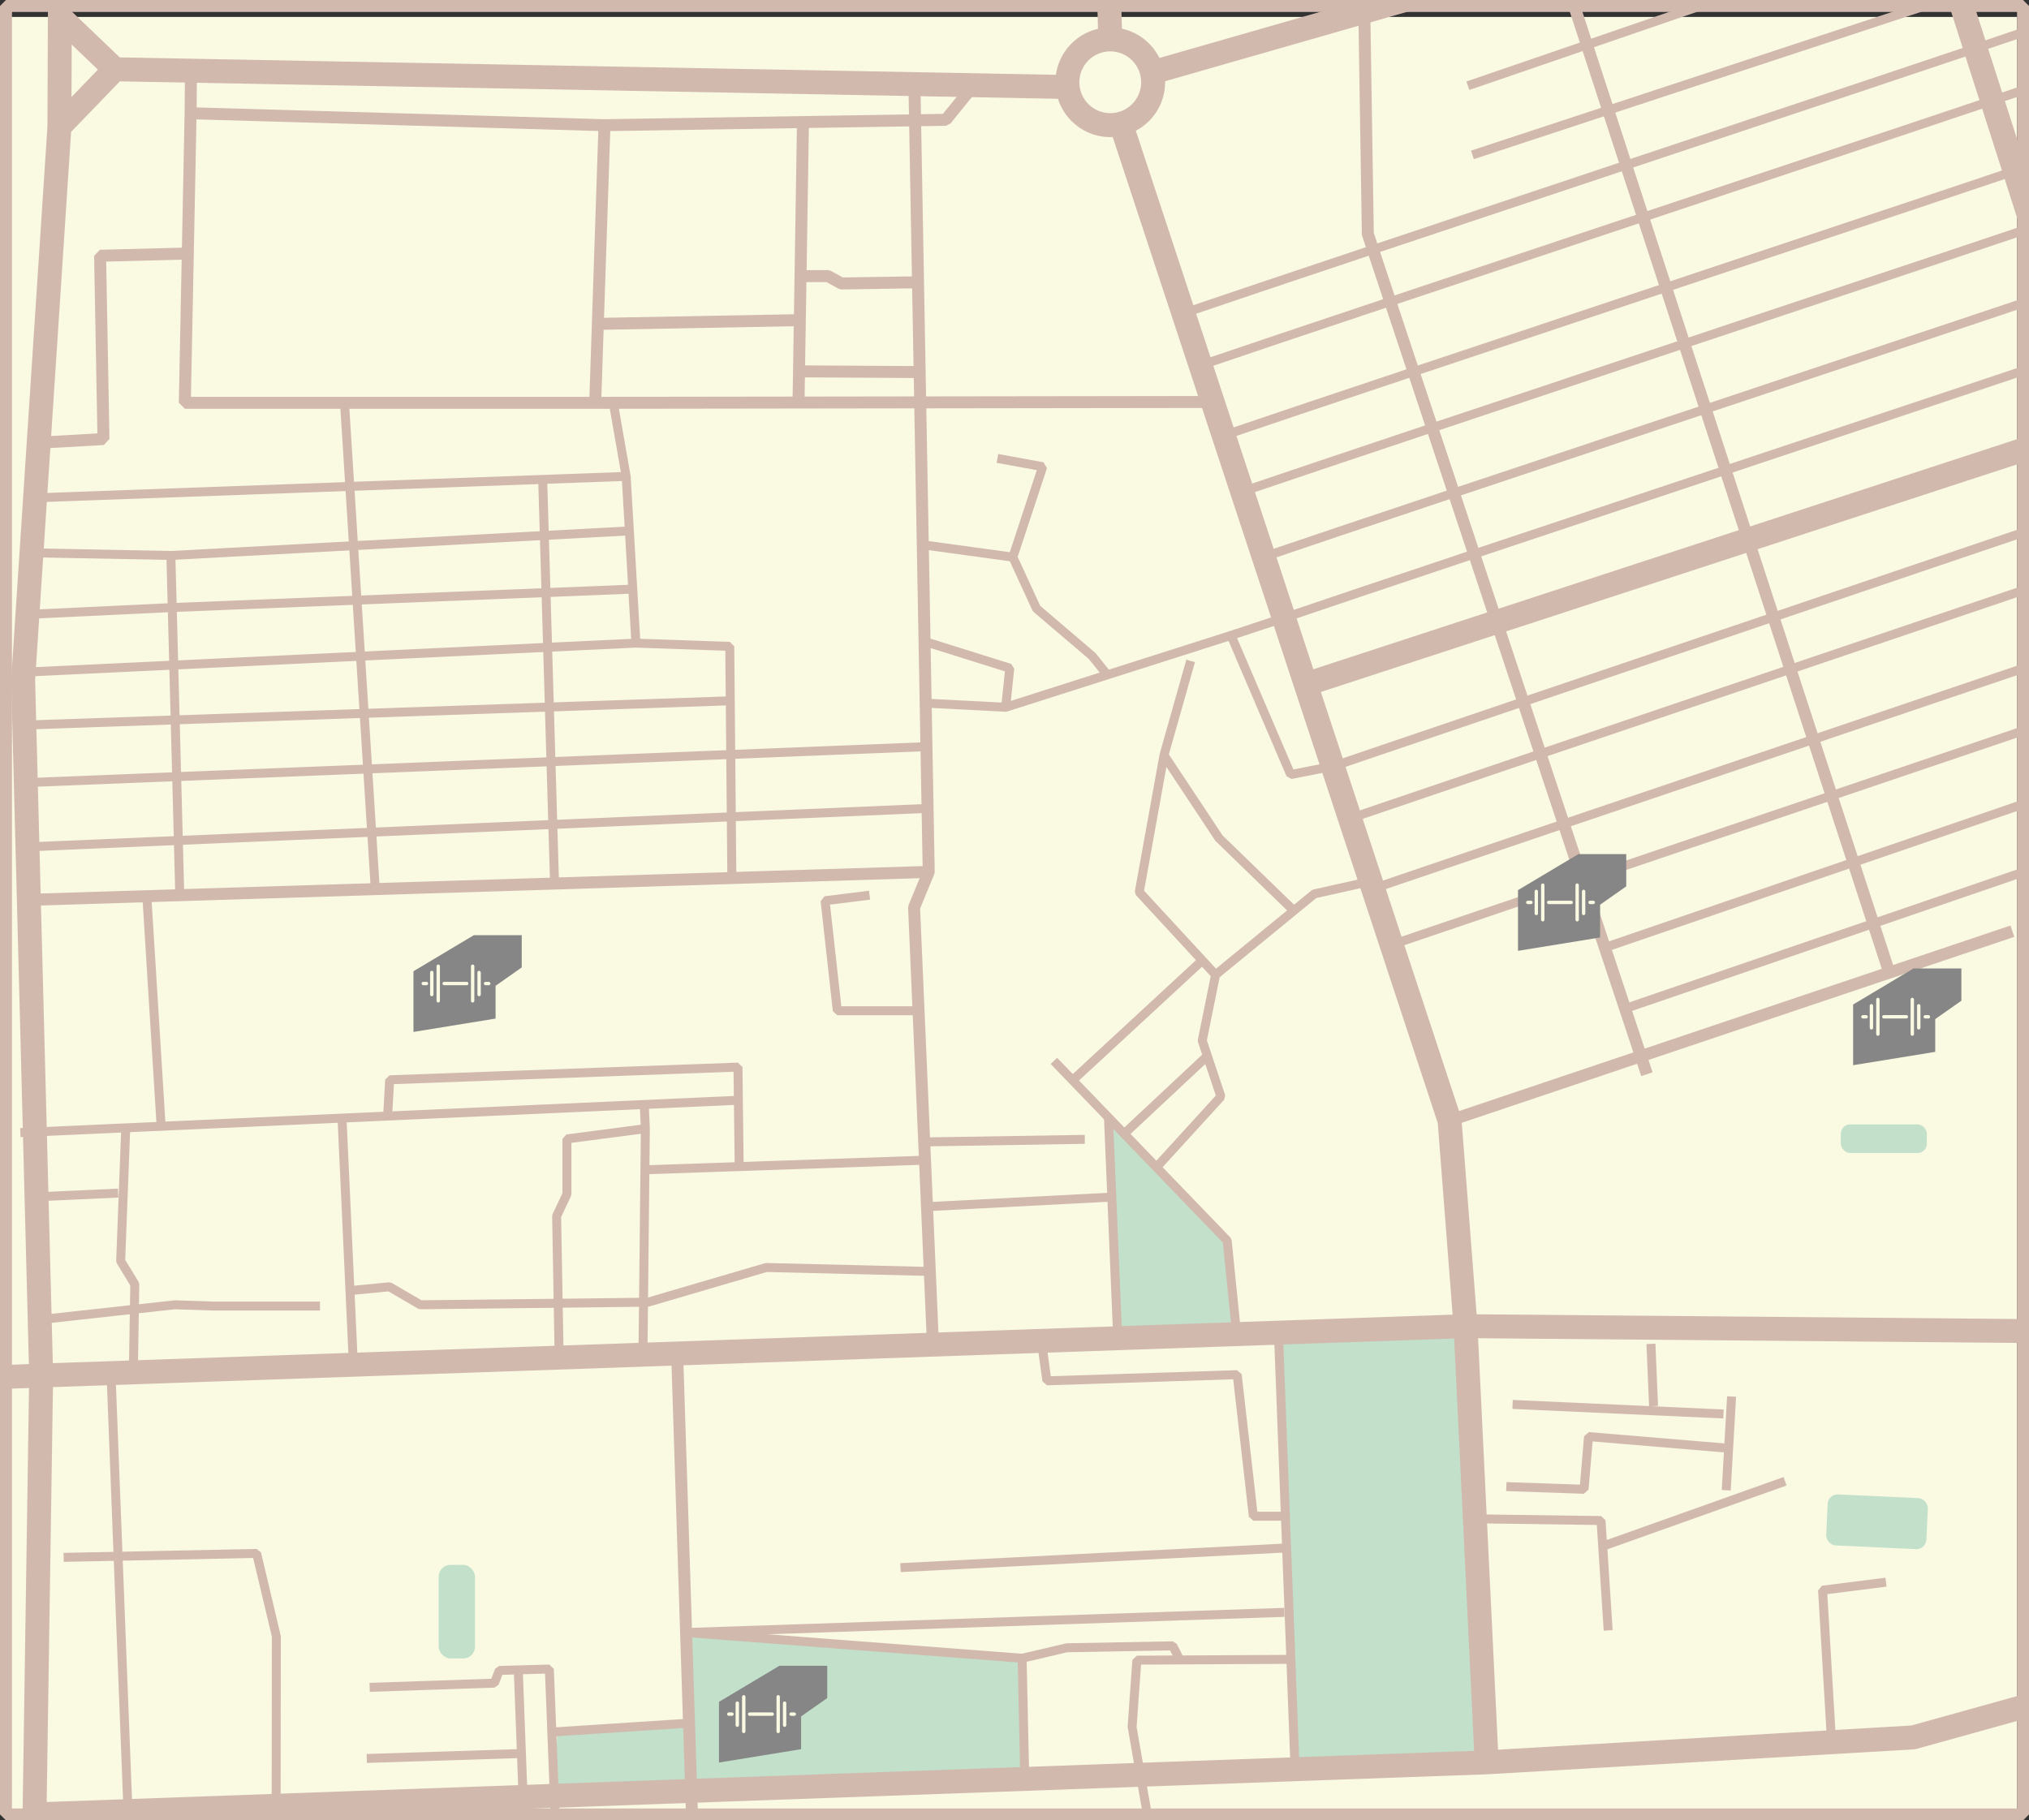 <?xml version="1.0" encoding="UTF-8"?> <svg xmlns="http://www.w3.org/2000/svg" xmlns:xlink="http://www.w3.org/1999/xlink" id="_Слой_1" viewBox="0 0 741.71 665.61"><rect x="0" y="0" width="741.71" height="665.61" fill="#333333" stroke="none"/> <defs> <style>.cls-1{fill:none;}.cls-2{clip-path:url(#clippath);}.cls-3{fill:#faf9e2;}.cls-4{fill:#c2e0ca;}.cls-5{fill:#d2b9ae;}.cls-6{fill:#868686;}.cls-7{clip-path:url(#clippath-1);}</style> <clipPath id="clippath"> <rect class="cls-1" x="2.19" y="2.19" width="737.34" height="661.24"></rect> </clipPath> <clipPath id="clippath-1"> <rect class="cls-1" x="2.19" y="694.36" width="737.34" height="661.24"></rect> </clipPath> </defs> <rect class="cls-3" x="0" y="6.19" width="737.34" height="656.86"></rect> <g class="cls-2"> <g> <rect class="cls-4" x="160.36" y="572.18" width="13.27" height="34.21" rx="4.3" ry="4.3"></rect> <path class="cls-4" d="M542.07,644.43c-2.11-53.18-4.23-106.36-6.34-159.54-22.85,1.22-45.69,2.44-68.54,3.65,2.08,52.78,4.17,105.56,6.25,158.34,22.88-.82,45.75-1.64,68.63-2.46Z"></path> <path class="cls-4" d="M405.63,410.06c1.24,25.78,2.48,51.56,3.73,77.34,14.18-.41,28.37-.83,42.55-1.24-1.14-11.18-2.28-22.36-3.42-33.54-14.29-14.18-28.58-28.37-42.86-42.55Z"></path> <path class="cls-4" d="M203.68,633.68c-.32,7.64-.65,15.28-.97,22.93,57.3-2.06,114.6-4.11,171.9-6.17-.32-14.7-.65-29.41-.97-44.11-40.95-3.14-81.91-6.28-122.86-9.42,.04,11.06,.08,22.12,.12,33.19-15.74,1.19-31.47,2.39-47.21,3.58Z"></path> <rect class="cls-4" x="667.85" y="547.05" width="36.66" height="18.67" rx="3.62" ry="3.62" transform="translate(26.33 -30.98) rotate(2.64)"></rect> <rect class="cls-4" x="672.93" y="411.12" width="31.43" height="10.47" rx="3.39" ry="3.39"></rect> </g> <g> <polygon class="cls-5" points="15.2 507.32 10.67 503.06 4.09 248.71 4.1 248.31 17.36 46.05 18.58 43.29 38.84 22.3 42.07 20.96 390.36 27.43 390.2 36.18 43.82 29.75 25.99 48.22 12.84 248.68 19.31 498.42 531.01 480.68 525.58 410.63 405.77 47.12 414.08 44.38 534.06 408.39 534.27 409.42 540.09 484.56 535.88 489.27 15.2 507.32"></polygon> <polygon class="cls-5" points="38.96 28.5 18.86 9.27 17.51 6.1 17.51 -16.12 26.26 -16.12 26.26 4.23 45.02 22.17 38.96 28.5"></polygon> <path class="cls-5" d="M405.86,50.13c-11.06,0-20.05-9-20.05-20.05s8.99-20.05,20.05-20.05,20.05,9,20.05,20.05-8.99,20.05-20.05,20.05Zm0-31.35c-6.23,0-11.3,5.07-11.3,11.3s5.07,11.3,11.3,11.3,11.3-5.07,11.3-11.3-5.07-11.3-11.3-11.3Z"></path> <rect class="cls-5" x="417.71" y="-2.19" width="176.56" height="8.75" transform="translate(19 139.55) rotate(-16)"></rect> <rect class="cls-5" x="401.05" y="-17.95" width="8.75" height="32.35" transform="translate(.19 10.92) rotate(-1.54)"></rect> <rect class="cls-5" x="648.94" y="368.33" width="8.75" height="235.19" transform="translate(161.71 1134.97) rotate(-89.5)"></rect> <polygon class="cls-5" points="478.68 254.38 475.96 246.06 760.8 152.9 703.25 -26.95 711.59 -29.62 770.47 154.38 767.66 159.87 478.68 254.38"></polygon> <rect class="cls-5" x="-30.68" y="499.46" width="45.75" height="8.75" transform="translate(-19.62 .08) rotate(-2.23)"></rect> <rect class="cls-5" x="1.69" y="21.84" width="40.23" height="8.75" transform="translate(-4.5 47.93) rotate(-89.78)"></rect> <polygon class="cls-5" points="338.86 491.74 331.96 331.89 332.12 330.96 337.3 318.4 332.08 30.8 336.46 30.72 341.69 318.78 341.52 319.65 336.35 332.18 343.24 491.55 338.86 491.74"></polygon> <path class="cls-5" d="M217.59,149.47H67.56l-2.19-2.23,2.11-105.88,2.25-2.14,151.3,4.38,2.12,2.26-3.38,101.5-2.19,2.12Zm-147.8-4.38H215.47l3.24-97.19-146.89-4.25-2.02,101.44Z"></path> <rect class="cls-5" x="217.59" y="144.94" width="225.71" height="4.38" transform="translate(-.2 .46) rotate(-.08)"></rect> <rect class="cls-5" x="10.47" y="321.73" width="329.11" height="4.38" transform="translate(-9.96 5.58) rotate(-1.78)"></rect> <polygon class="cls-5" points="12.78 667.8 8.25 663.36 10.67 502.88 19.42 503.02 17.07 658.89 538.87 640.17 531.36 485.1 540.1 484.68 547.83 644.17 543.61 648.75 12.78 667.8"></polygon> <polygon class="cls-5" points="543.71 648.75 543.2 640.01 698.69 630.91 791.17 605.18 793.52 613.61 700.59 639.47 699.67 639.63 543.71 648.75"></polygon> <rect class="cls-5" x="1.51" y="669.64" width="21.21" height="8.75" transform="translate(-661.7 653.38) rotate(-87.22)"></rect> <polygon class="cls-5" points="16.15 163.95 15.91 159.58 35.6 158.47 34.4 93.56 36.53 91.33 68.6 90.5 68.71 94.88 38.82 95.65 40.01 160.49 37.95 162.72 16.15 163.95"></polygon> <rect class="cls-5" x="218.54" y="115.58" width="72.48" height="4.38" transform="translate(-2.15 4.76) rotate(-1.07)"></rect> <polygon class="cls-5" points="221 47.96 220.93 43.59 344.68 41.63 354.26 29.79 357.66 32.54 347.44 45.18 345.77 45.99 221 47.96"></polygon> <rect class="cls-5" x="241.42" y="93.72" width="102.56" height="4.38" transform="translate(192.17 387.05) rotate(-89.09)"></rect> <rect class="cls-5" x="311.94" y="113.85" width="4.38" height="44.11" transform="translate(176.37 449.23) rotate(-89.66)"></rect> <polygon class="cls-5" points="307.58 105.84 306.48 105.56 302.12 103.14 292.63 103.15 292.62 98.77 302.68 98.76 303.75 99.04 308.1 101.45 335.55 101.02 335.62 105.4 307.58 105.84"></polygon> <rect class="cls-5" x="524.24" y="372.95" width="217.05" height="4.38" transform="translate(-86.6 221.38) rotate(-18.6)"></rect> <rect class="cls-5" x="627.91" y="-25.65" width="4.38" height="390.92" transform="translate(-21.61 203.6) rotate(-18.05)"></rect> <rect class="cls-5" x="248.17" y="494.84" width="4.38" height="178.19" transform="translate(-18.59 8.32) rotate(-1.84)"></rect> <polygon class="cls-5" points="599.96 393.47 497.94 86.26 497.83 85.61 496.55 4.3 500.92 4.23 502.2 85.2 604.11 392.09 599.96 393.47"></polygon> <rect class="cls-5" x="61.97" y="31.44" width="15.55" height="4.38" transform="translate(35.49 103.06) rotate(-89.49)"></rect> </g> <g> <g> <rect class="cls-5" x="12.76" y="176.47" width="216.22" height="3.28" transform="translate(-6.38 4.5) rotate(-2.08)"></rect> <polygon class="cls-5" points="230.82 235.24 227.27 174.39 222.38 146.46 225.62 145.9 230.54 174.11 234.1 235.05 230.82 235.24"></polygon> <polygon class="cls-5" points="62.57 204.74 61.97 204.73 11.48 203.77 11.54 200.49 62.51 201.46 229.98 192.47 230.16 195.75 62.57 204.74"></polygon> <rect class="cls-5" x="198.9" y="175.28" width="3.28" height="147.81" transform="translate(-7.21 5.98) rotate(-1.68)"></rect> <rect class="cls-5" x="129.9" y="147.1" width="3.28" height="178.17" transform="translate(-14.63 8.77) rotate(-3.62)"></rect> <polygon class="cls-5" points="8.38 226.37 8.22 223.09 63.66 220.47 231.24 213.76 231.37 217.04 63.8 223.75 8.38 226.37"></polygon> <polygon class="cls-5" points="265.87 319.14 265.14 237.93 232.4 236.79 8.73 247.42 8.57 244.14 232.38 233.51 266.82 234.7 268.41 236.33 269.16 319.11 265.87 319.14"></polygon> <rect class="cls-5" x="7.1" y="259.05" width="259.92" height="3.28" transform="translate(-8.9 4.88) rotate(-1.97)"></rect> <rect class="cls-5" x="7.31" y="277.98" width="331.49" height="3.28" transform="translate(-11.03 7.14) rotate(-2.29)"></rect> <rect class="cls-5" x="9.89" y="300.99" width="329.33" height="3.28" transform="translate(-12.76 7.73) rotate(-2.45)"></rect> <rect class="cls-5" x="62.47" y="203.08" width="3.28" height="124.25" transform="translate(-6.94 1.77) rotate(-1.5)"></rect> <rect class="cls-5" x="7.31" y="406.57" width="262.12" height="3.28" transform="translate(-18.24 6.65) rotate(-2.58)"></rect> <polygon class="cls-5" points="153.66 478.72 152.82 478.5 141.99 472.18 127.94 473.54 127.63 470.27 142.2 468.86 143.19 469.08 154.08 475.43 236.61 474.5 279.64 461.87 280.15 461.8 339.93 463.25 339.85 466.53 280.32 465.09 237.32 477.71 236.87 477.78 153.66 478.72"></polygon> <rect class="cls-5" x="125.44" y="408.76" width="3.28" height="90.28" transform="translate(-20.75 6.33) rotate(-2.64)"></rect> <polygon class="cls-5" points="12.79 484.35 12.43 481.09 63.91 475.44 78.01 475.91 116.97 475.91 116.97 479.19 77.95 479.19 63.91 478.72 12.79 484.35"></polygon> <polygon class="cls-5" points="50.45 497.79 47.17 497.74 47.63 470.01 42.71 461.95 42.47 461.03 44.33 412.29 47.61 412.42 45.77 460.66 50.68 468.7 50.92 469.58 50.45 497.79"></polygon> <rect class="cls-5" x="13.34" y="435.28" width="29.84" height="3.28" transform="translate(-19.85 1.74) rotate(-2.61)"></rect> <polygon class="cls-5" points="202.76 496.41 201.84 444.67 201.99 443.94 205.6 436.28 205.6 416.43 207.02 414.81 235.7 411.04 236.13 414.3 208.88 417.87 208.88 436.65 208.72 437.35 205.12 444.99 206.04 496.35 202.76 496.41"></polygon> <polygon class="cls-5" points="236.68 495.34 233.4 495.3 234.27 412.65 233.86 403.92 237.14 403.77 237.55 412.59 236.68 495.34"></polygon> <rect class="cls-5" x="235.72" y="424.3" width="102.44" height="3.28" transform="translate(-14.5 10.14) rotate(-1.97)"></rect> <polygon class="cls-5" points="268.57 426.54 268.15 391.87 144 396.4 143.34 408.15 140.06 407.96 140.81 394.72 142.39 393.17 269.71 388.53 271.41 390.15 271.85 426.5 268.57 426.54"></polygon> <rect class="cls-5" x="54.65" y="327.6" width="3.28" height="84.26" transform="translate(-22.85 4.21) rotate(-3.56)"></rect> <polygon class="cls-5" points="334.53 371.21 306.08 371.21 304.45 369.75 299.98 329.52 301.41 327.71 317.66 325.68 318.07 328.94 303.42 330.77 307.55 367.93 334.53 367.93 334.53 371.21"></polygon> <polygon class="cls-5" points="450.42 487.96 447.02 454.35 384.08 389.04 386.44 386.77 449.78 452.48 450.23 453.45 453.69 487.63 450.42 487.96"></polygon> <rect class="cls-5" x="338.83" y="437.83" width="68.19" height="3.28" transform="translate(-22.31 19.95) rotate(-2.98)"></rect> <rect class="cls-5" x="405.25" y="408.55" width="3.28" height="80.79" transform="translate(-18.44 17.43) rotate(-2.4)"></rect> <rect class="cls-5" x="336.41" y="415.42" width="60.16" height="3.28" transform="translate(-6.66 5.95) rotate(-.92)"></rect> <rect class="cls-5" x="383.54" y="371.48" width="64.51" height="3.28" transform="translate(-142.8 381.53) rotate(-42.77)"></rect> <polygon class="cls-5" points="423.96 427.9 421.53 425.69 444.45 400.57 437.92 381 437.87 380.16 442.75 356.1 443.32 355.16 479.41 325.57 480.09 325.24 500.7 320.64 501.42 323.84 481.19 328.35 445.85 357.32 441.18 380.38 447.87 400.45 447.52 402.08 423.96 427.9"></polygon> <rect class="cls-5" x="405.24" y="398.47" width="42.22" height="3.28" transform="translate(-158.34 399.3) rotate(-43.1)"></rect> <polygon class="cls-5" points="471.5 333.87 444.29 307.45 424.13 277.02 423.92 275.67 433.67 241.2 436.83 242.1 427.28 275.84 446.93 305.48 473.79 331.51 471.5 333.87"></polygon> <polygon class="cls-5" points="443.15 357.54 415.25 327.3 414.84 325.9 423.89 275.82 427.11 276.41 418.22 325.67 445.56 355.31 443.15 357.54"></polygon> <path class="cls-5" d="M463.95,204.69l-1.06-3.11c25.6-8.75,92.13-30.93,156.47-52.38,64.49-21.5,131.17-43.73,156.8-52.49l1.06,3.11c-25.64,8.76-92.33,31-156.82,52.5-64.34,21.45-130.86,43.63-156.45,52.37Z"></path> <path class="cls-5" d="M471.29,227.02l-1.06-3.11c25.62-8.75,92.21-30.95,156.62-52.43,64.42-21.48,131.04-43.69,156.65-52.44l1.06,3.11c-25.62,8.75-92.25,30.97-156.68,52.45-64.4,21.47-130.99,43.67-156.6,52.42Z"></path> <path class="cls-5" d="M456.94,180.54l-1.06-3.11c25.64-8.76,92.32-30.99,156.8-52.49,64.35-21.45,130.89-43.64,156.48-52.38l1.06,3.11c-25.6,8.75-92.15,30.93-156.5,52.39-64.47,21.5-131.14,43.72-156.77,52.48Z"></path> <path class="cls-5" d="M442.59,134.06l-1.06-3.11c25.62-8.75,92.21-30.95,156.62-52.43,64.42-21.48,131.04-43.69,156.65-52.44l1.06,3.11c-25.62,8.75-92.25,30.97-156.68,52.45-64.4,21.47-130.99,43.67-156.6,52.42Z"></path> <path class="cls-5" d="M449.27,160.31l-1.06-3.11c25.62-8.75,92.21-30.95,156.62-52.43,64.42-21.48,131.04-43.69,156.65-52.44l1.06,3.11c-25.62,8.75-92.25,30.97-156.68,52.45-64.4,21.47-130.99,43.67-156.6,52.42Z"></path> <path class="cls-5" d="M434.29,115.71l-1.06-3.11c25.62-8.75,92.23-30.96,156.65-52.44,64.41-21.47,131.02-43.68,156.63-52.43l1.06,3.11c-25.62,8.75-92.23,30.96-156.65,52.44-64.41,21.47-131.02,43.68-156.63,52.43Z"></path> <path class="cls-5" d="M586.36,348.3l-1.06-3.11c25.64-8.76,74.01-25.35,122.37-41.95,48.28-16.56,96.53-33.12,122.13-41.86l1.06,3.11c-25.59,8.74-73.85,25.3-122.12,41.86-48.36,16.59-96.73,33.19-122.37,41.95Z"></path> <path class="cls-5" d="M593.7,370.63l-1.06-3.11c25.59-8.74,73.85-25.3,122.12-41.86,48.36-16.59,96.73-33.19,122.37-41.95l1.06,3.11c-25.64,8.76-74.01,25.35-122.37,41.95-48.28,16.56-96.53,33.12-122.13,41.86Z"></path> <path class="cls-5" d="M510.88,346.45l-1.06-3.11c25.56-8.73,91.88-31.18,156.02-52.9,64.54-21.85,131.27-44.44,156.95-53.21l1.06,3.11c-25.68,8.77-92.42,31.36-156.95,53.21-64.14,21.71-130.45,44.16-156.01,52.89Z"></path> <path class="cls-5" d="M496.53,299.97l-1.06-3.11c25.56-8.73,91.88-31.18,156.02-52.9,64.54-21.85,131.27-44.44,156.94-53.21l1.06,3.11c-25.68,8.77-92.41,31.36-156.95,53.21-64.14,21.71-130.46,44.16-156.01,52.89Z"></path> <path class="cls-5" d="M503.22,326.22l-1.06-3.11c25.63-8.75,92.19-31.29,156.56-53.08,64.3-21.77,130.79-44.28,156.4-53.03l1.06,3.11c-25.61,8.75-92.1,31.26-156.4,53.03-64.37,21.79-130.93,44.33-156.56,53.08Z"></path> <path class="cls-5" d="M488.23,281.62l-1.06-3.11c25.62-8.75,92.15-31.27,156.48-53.06,64.34-21.78,130.86-44.3,156.48-53.05l1.06,3.11c-25.62,8.75-92.15,31.27-156.48,53.06-64.34,21.78-130.86,44.3-156.48,53.05Z"></path> <rect class="cls-5" x="468.71" y="487.21" width="3.28" height="157.11" transform="translate(-21.21 18.33) rotate(-2.18)"></rect> <rect class="cls-5" x="329.12" y="567.92" width="141.51" height="3.28" transform="translate(-28.52 21.13) rotate(-2.92)"></rect> <polygon class="cls-5" points="469.79 556.03 458.16 556.03 456.53 554.58 450.8 504.32 382.76 506.53 381.08 505.11 379.06 490.49 382.32 490.05 384.13 503.2 452.2 500.99 453.89 502.45 459.63 552.75 469.79 552.75 469.79 556.03"></polygon> <polygon class="cls-5" points="102.59 660.26 99.31 660.25 99.38 598.42 92.53 569.66 23.3 571.07 23.23 567.79 93.78 566.35 95.41 567.61 102.66 598.23 102.59 660.26"></polygon> <rect class="cls-5" x="42.26" y="502" width="3.28" height="173.98" transform="translate(-22.74 2.14) rotate(-2.22)"></rect> <path class="cls-5" d="M201.75,675.98l-2.51-64.04-9.69,.27c-.07,0-3.95,.11-5.89,.17l-1.41,3.62-1.47,1.05-45.6,1.55-.11-3.28,44.52-1.51,1.41-3.63,1.44-1.04c.06,0,6.96-.2,7.02-.2l11.31-.32,1.69,1.58,2.58,65.67-3.28,.13Z"></path> <rect class="cls-5" x="134.08" y="640.42" width="55.93" height="3.28" transform="translate(-20.56 5.54) rotate(-1.84)"></rect> <rect class="cls-5" x="188.74" y="610.55" width="3.28" height="46.48" transform="translate(-23.69 7.61) rotate(-2.15)"></rect> <rect class="cls-5" x="201.67" y="630.05" width="49.27" height="3.28" transform="translate(-40.45 15.99) rotate(-3.71)"></rect> <polygon class="cls-5" points="372.97 650.47 372.03 607.85 250.65 598.55 250.72 595.27 469.45 587.9 469.56 591.18 280.57 597.55 373.76 604.69 375.28 606.29 376.25 650.4 372.97 650.47"></polygon> <polygon class="cls-5" points="418.93 670.25 412.21 631.38 413.95 606.9 415.58 605.38 470.95 605.09 470.97 608.37 417.12 608.65 415.49 631.42 422.16 669.68 418.93 670.25"></polygon> <polygon class="cls-5" points="374.01 607.92 373.26 604.73 389.86 600.85 428.68 600.13 430.17 601.04 432.68 606.06 429.75 607.53 427.7 603.44 390.1 604.13 374.01 607.92"></polygon> <polygon class="cls-5" points="667.88 636.72 664.61 581.53 666.04 579.81 689.23 576.87 689.64 580.13 667.98 582.87 671.16 636.53 667.88 636.72"></polygon> <polygon class="cls-5" points="586.24 596.24 583.72 557.59 539.12 556.97 539.17 553.69 585.29 554.33 586.9 555.86 589.51 596.03 586.24 596.24"></polygon> <rect class="cls-5" x="583.53" y="551.88" width="71.06" height="3.28" transform="translate(-149.81 239.75) rotate(-19.6)"></rect> <rect class="cls-5" x="589.84" y="476.67" width="3.28" height="77.17" transform="translate(50.02 1082.85) rotate(-87.41)"></rect> <rect class="cls-5" x="602.39" y="491.3" width="3.28" height="22.77" transform="translate(-20.73 26.01) rotate(-2.42)"></rect> <rect class="cls-5" x="614.79" y="526.08" width="34.34" height="3.28" transform="translate(69.1 1128.59) rotate(-86.73)"></rect> <polygon class="cls-5" points="579 546.18 550.59 545.2 550.71 541.92 577.56 542.84 579.06 525.13 580.83 523.63 631.99 527.91 631.72 531.18 582.19 527.04 580.69 544.68 579 546.18"></polygon> <polygon class="cls-5" points="472.14 284.82 470.31 283.86 448.5 232.97 449.49 230.77 470.24 223.9 471.27 227.02 452.22 233.32 472.8 281.34 487.38 278.46 488.02 281.68 472.14 284.82"></polygon> <rect class="cls-5" x="533.49" y="11.19" width="113.95" height="3.28" transform="translate(27.81 192.37) rotate(-18.94)"></rect> <rect class="cls-5" x="533.32" y="24.17" width="197.28" height="3.28" transform="translate(23.63 198.96) rotate(-18.23)"></rect> </g> <polygon class="cls-5" points="367.54 260.24 338.29 258.73 338.46 255.46 367.41 256.95 449.51 230.76 450.51 233.89 368.12 260.17 367.54 260.24"></polygon> <polygon class="cls-5" points="403.5 247.78 398.02 240.95 377.84 223.76 377.41 223.2 369.14 205.22 337.1 200.83 337.55 197.58 370.48 202.09 371.75 203.03 380.24 221.5 400.48 238.78 406.06 245.72 403.5 247.78"></polygon> <polygon class="cls-5" points="371.81 204.23 368.7 203.2 379.01 171.91 364.32 169.24 364.91 166.01 381.45 169.02 382.72 171.15 371.81 204.23"></polygon> <polygon class="cls-5" points="369.26 258.77 365.99 258.43 367.35 245.48 337.48 236.11 338.46 232.98 369.62 242.75 370.76 244.49 369.26 258.77"></polygon> </g> </g> <path class="cls-6" d="M173.25,341.92c-7.37,4.4-14.73,8.8-22.1,13.2v22.19c10-1.63,20.01-3.26,30.01-4.88v-11.98c3.19-2.24,6.37-4.48,9.56-6.72v-11.8h-17.47Z"></path> <g> <path class="cls-3" d="M155.9,360.24h-1.17c-.34,0-.62-.28-.62-.62s.28-.62,.62-.62h1.17c.34,0,.62,.28,.62,.62s-.28,.62-.62,.62Z"></path> <path class="cls-3" d="M178.67,360.24h-1.17c-.34,0-.62-.28-.62-.62s.28-.62,.62-.62h1.17c.34,0,.62,.28,.62,.62s-.28,.62-.62,.62Z"></path> <path class="cls-3" d="M170.61,360.24h-8.24c-.34,0-.62-.28-.62-.62s.28-.62,.62-.62h8.24c.34,0,.62,.28,.62,.62s-.28,.62-.62,.62Z"></path> <path class="cls-3" d="M157.84,364.27c-.34,0-.62-.28-.62-.62v-8.07c0-.34,.28-.62,.62-.62s.62,.28,.62,.62v8.07c0,.34-.28,.62-.62,.62Z"></path> <path class="cls-3" d="M160.2,366.57c-.34,0-.62-.28-.62-.62v-12.67c0-.34,.28-.62,.62-.62s.62,.28,.62,.62v12.67c0,.34-.28,.62-.62,.62Z"></path> <path class="cls-3" d="M175.14,364.27c-.34,0-.62-.28-.62-.62v-8.07c0-.34,.28-.62,.62-.62s.62,.28,.62,.62v8.07c0,.34-.28,.62-.62,.62Z"></path> <path class="cls-3" d="M172.78,366.57c-.34,0-.62-.28-.62-.62v-12.67c0-.34,.28-.62,.62-.62s.62,.28,.62,.62v12.67c0,.34-.28,.62-.62,.62Z"></path> </g> <path class="cls-6" d="M699.52,354.09c-7.37,4.4-14.73,8.8-22.1,13.2v22.19c10-1.63,20.01-3.26,30.01-4.88v-11.98c3.19-2.24,6.37-4.48,9.56-6.72v-11.8h-17.47Z"></path> <g> <path class="cls-3" d="M682.17,372.4h-1.17c-.34,0-.62-.28-.62-.62s.28-.62,.62-.62h1.17c.34,0,.62,.28,.62,.62s-.28,.62-.62,.62Z"></path> <path class="cls-3" d="M704.94,372.4h-1.17c-.34,0-.62-.28-.62-.62s.28-.62,.62-.62h1.17c.34,0,.62,.28,.62,.62s-.28,.62-.62,.62Z"></path> <path class="cls-3" d="M696.88,372.4h-8.24c-.34,0-.62-.28-.62-.62s.28-.62,.62-.62h8.24c.34,0,.62,.28,.62,.62s-.28,.62-.62,.62Z"></path> <path class="cls-3" d="M684.11,376.44c-.34,0-.62-.28-.62-.62v-8.07c0-.34,.28-.62,.62-.62s.62,.28,.62,.62v8.07c0,.34-.28,.62-.62,.62Z"></path> <path class="cls-3" d="M686.47,378.73c-.34,0-.62-.28-.62-.62v-12.67c0-.34,.28-.62,.62-.62s.62,.28,.62,.62v12.67c0,.34-.28,.62-.62,.62Z"></path> <path class="cls-3" d="M701.41,376.44c-.34,0-.62-.28-.62-.62v-8.07c0-.34,.28-.62,.62-.62s.62,.28,.62,.62v8.07c0,.34-.28,.62-.62,.62Z"></path> <path class="cls-3" d="M699.05,378.73c-.34,0-.62-.28-.62-.62v-12.67c0-.34,.28-.62,.62-.62s.62,.28,.62,.62v12.67c0,.34-.28,.62-.62,.62Z"></path> </g> <path class="cls-6" d="M284.93,609.06c-7.37,4.4-14.73,8.8-22.1,13.2v22.19c10-1.63,20.01-3.26,30.01-4.88v-11.98c3.19-2.24,6.37-4.48,9.56-6.72v-11.8h-17.47Z"></path> <g> <path class="cls-3" d="M267.58,627.37h-1.17c-.34,0-.62-.28-.62-.62s.28-.62,.62-.62h1.17c.34,0,.62,.28,.62,.62s-.28,.62-.62,.62Z"></path> <path class="cls-3" d="M290.35,627.37h-1.17c-.34,0-.62-.28-.62-.62s.28-.62,.62-.62h1.17c.34,0,.62,.28,.62,.62s-.28,.62-.62,.62Z"></path> <path class="cls-3" d="M282.29,627.37h-8.24c-.34,0-.62-.28-.62-.62s.28-.62,.62-.62h8.24c.34,0,.62,.28,.62,.62s-.28,.62-.62,.62Z"></path> <path class="cls-3" d="M269.52,631.41c-.34,0-.62-.28-.62-.62v-8.07c0-.34,.28-.62,.62-.62s.62,.28,.62,.62v8.07c0,.34-.28,.62-.62,.62Z"></path> <path class="cls-3" d="M271.88,633.7c-.34,0-.62-.28-.62-.62v-12.67c0-.34,.28-.62,.62-.62s.62,.28,.62,.62v12.67c0,.34-.28,.62-.62,.62Z"></path> <path class="cls-3" d="M286.82,631.41c-.34,0-.62-.28-.62-.62v-8.07c0-.34,.28-.62,.62-.62s.62,.28,.62,.62v8.07c0,.34-.28,.62-.62,.62Z"></path> <path class="cls-3" d="M284.47,633.7c-.34,0-.62-.28-.62-.62v-12.67c0-.34,.28-.62,.62-.62s.62,.28,.62,.62v12.67c0,.34-.28,.62-.62,.62Z"></path> </g> <path class="cls-6" d="M577.01,312.27c-7.37,4.4-14.73,8.8-22.1,13.2v22.19c10-1.63,20.01-3.26,30.01-4.88v-11.98c3.19-2.24,6.37-4.48,9.56-6.72v-11.8h-17.47Z"></path> <g> <path class="cls-3" d="M559.66,330.58h-1.17c-.34,0-.62-.28-.62-.62s.28-.62,.62-.62h1.17c.34,0,.62,.28,.62,.62s-.28,.62-.62,.62Z"></path> <path class="cls-3" d="M582.43,330.58h-1.17c-.34,0-.62-.28-.62-.62s.28-.62,.62-.62h1.17c.34,0,.62,.28,.62,.62s-.28,.62-.62,.62Z"></path> <path class="cls-3" d="M574.37,330.58h-8.24c-.34,0-.62-.28-.62-.62s.28-.62,.62-.62h8.24c.34,0,.62,.28,.62,.62s-.28,.62-.62,.62Z"></path> <path class="cls-3" d="M561.6,334.62c-.34,0-.62-.28-.62-.62v-8.07c0-.34,.28-.62,.62-.62s.62,.28,.62,.62v8.07c0,.34-.28,.62-.62,.62Z"></path> <path class="cls-3" d="M563.96,336.92c-.34,0-.62-.28-.62-.62v-12.67c0-.34,.28-.62,.62-.62s.62,.28,.62,.62v12.67c0,.34-.28,.62-.62,.62Z"></path> <path class="cls-3" d="M578.9,334.62c-.34,0-.62-.28-.62-.62v-8.07c0-.34,.28-.62,.62-.62s.62,.28,.62,.62v8.07c0,.34-.28,.62-.62,.62Z"></path> <path class="cls-3" d="M576.54,336.92c-.34,0-.62-.28-.62-.62v-12.67c0-.34,.28-.62,.62-.62s.62,.28,.62,.62v12.67c0,.34-.28,.62-.62,.62Z"></path> </g> <path class="cls-5" d="M739.53,665.61H2.19l-2.19-2.19V2.19L2.19,0H739.53l2.19,2.19V663.43l-2.19,2.19ZM4.38,661.24H737.34V4.38H4.38V661.24Z"></path> <g class="cls-7"> <polygon class="cls-5" points="478.68 946.55 475.96 938.23 760.8 845.08 703.25 665.23 711.59 662.56 770.47 846.55 767.66 852.05 478.68 946.55"></polygon> </g> </svg> 